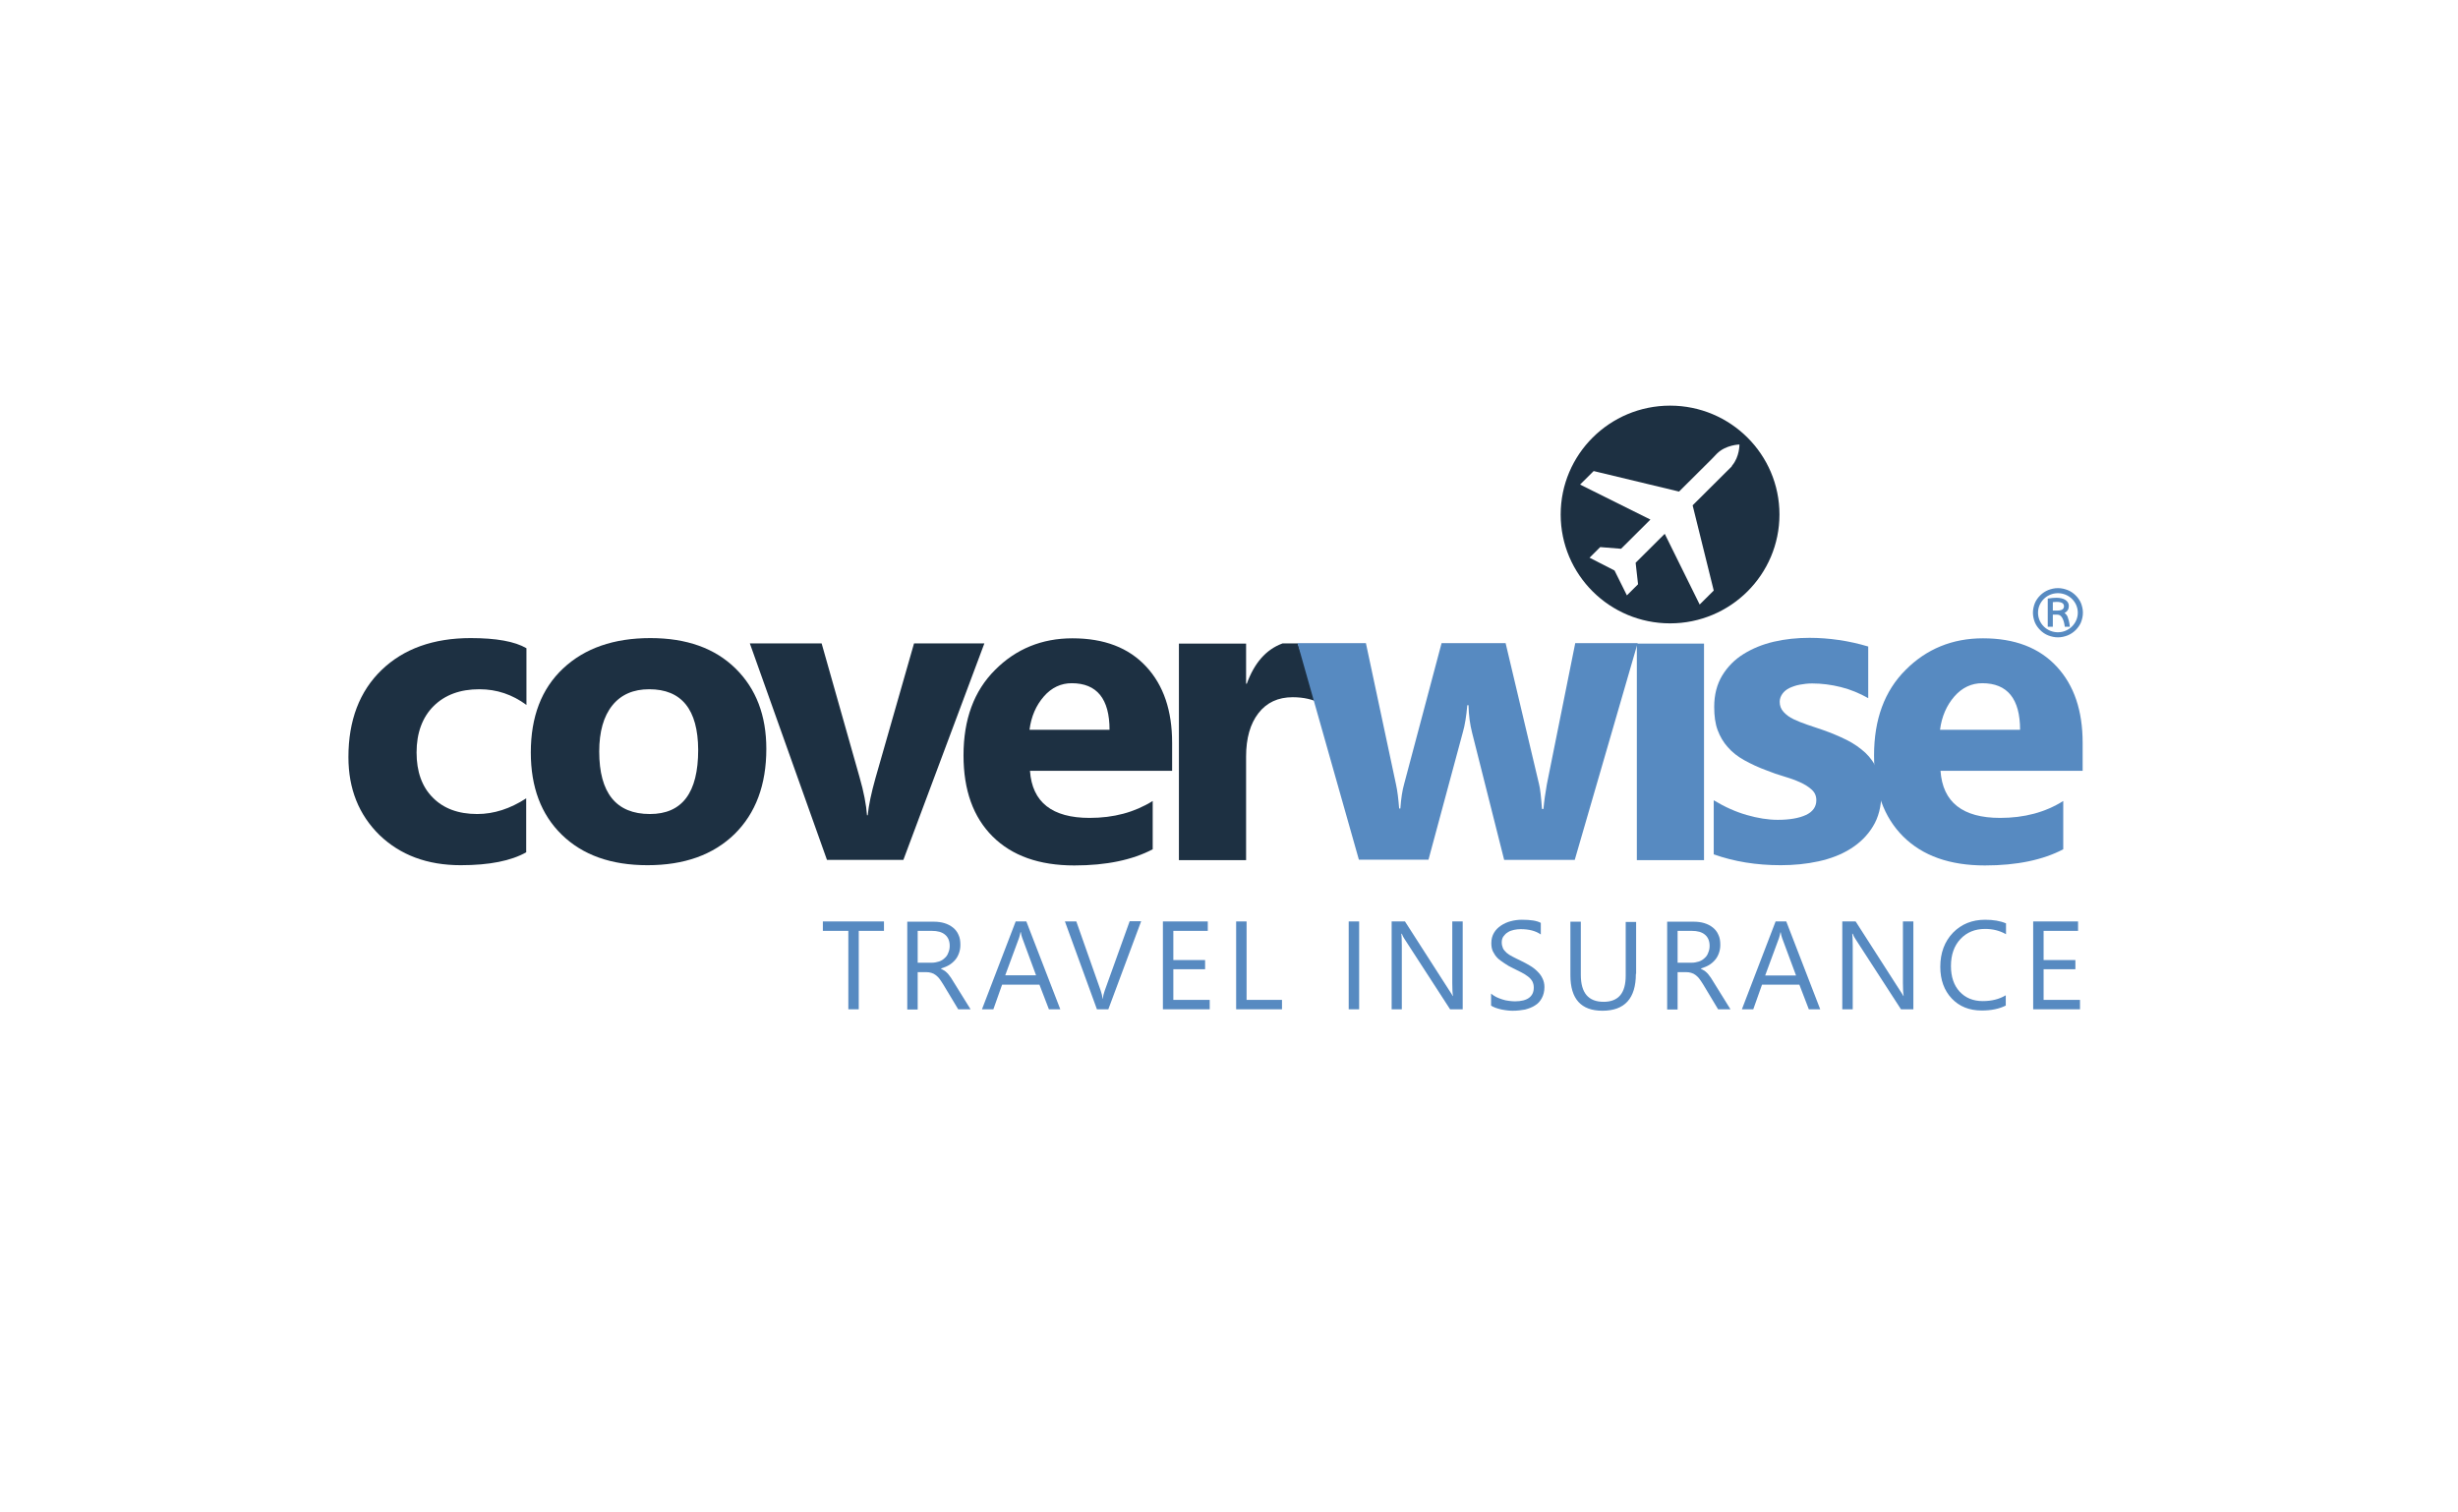 <svg width="130" height="80" viewBox="0 0 130 80" fill="none" xmlns="http://www.w3.org/2000/svg">
<rect width="130" height="80" fill="white"/>
<path d="M88.366 32.219C87.763 32.219 87.276 32.04 86.891 31.682C86.506 31.325 86.314 30.891 86.314 30.38C86.314 29.857 86.506 29.423 86.891 29.078C87.276 28.746 87.763 28.58 88.366 28.58C88.969 28.58 89.469 28.746 89.841 29.078C90.226 29.41 90.406 29.844 90.406 30.38C90.406 30.916 90.213 31.363 89.841 31.695C89.469 32.053 88.982 32.219 88.366 32.219ZM90.123 45.496H86.57V34.044H90.123V45.496Z" fill="#578AC1"/>
<path d="M27.843 45.075C27.035 45.534 25.88 45.764 24.367 45.764C22.596 45.764 21.172 45.228 20.069 44.168C18.979 43.096 18.427 41.73 18.427 40.044C18.427 38.104 19.017 36.559 20.185 35.436C21.352 34.312 22.93 33.751 24.893 33.751C26.252 33.751 27.227 33.929 27.843 34.287V37.287C27.099 36.738 26.278 36.457 25.354 36.457C24.341 36.457 23.533 36.751 22.93 37.351C22.34 37.938 22.032 38.768 22.032 39.802C22.032 40.81 22.314 41.615 22.891 42.189C23.456 42.764 24.238 43.057 25.239 43.057C26.124 43.057 26.984 42.776 27.83 42.228V45.075H27.843Z" fill="#1D3042"/>
<path d="M34.245 45.764C32.32 45.764 30.819 45.228 29.716 44.155C28.613 43.083 28.074 41.627 28.074 39.802C28.074 37.912 28.639 36.431 29.78 35.359C30.922 34.287 32.461 33.751 34.398 33.751C36.31 33.751 37.811 34.287 38.901 35.359C39.992 36.431 40.53 37.849 40.53 39.61C40.53 41.513 39.966 43.019 38.85 44.117C37.721 45.215 36.194 45.764 34.245 45.764ZM34.334 36.457C33.501 36.457 32.846 36.738 32.385 37.312C31.923 37.887 31.692 38.704 31.692 39.751C31.692 41.947 32.59 43.057 34.373 43.057C36.079 43.057 36.926 41.934 36.926 39.661C36.913 37.529 36.053 36.457 34.334 36.457Z" fill="#1D3042"/>
<path d="M52.062 34.032L47.778 45.483H43.737L39.658 34.032H43.455L45.456 41.092C45.687 41.896 45.815 42.572 45.854 43.121H45.892C45.944 42.585 46.085 41.934 46.303 41.155L48.342 34.032H52.062V34.032Z" fill="#1D3042"/>
<path d="M61.979 40.772H54.474C54.59 42.432 55.642 43.262 57.63 43.262C58.9 43.262 60.003 42.968 60.965 42.368V44.922C59.901 45.483 58.515 45.777 56.822 45.777C54.962 45.777 53.525 45.266 52.499 44.245C51.473 43.224 50.959 41.794 50.959 39.955C50.959 38.053 51.511 36.547 52.627 35.436C53.73 34.325 55.103 33.763 56.719 33.763C58.4 33.763 59.695 34.261 60.619 35.257C61.543 36.253 61.992 37.593 61.992 39.291V40.772H61.979ZM58.682 38.602C58.682 36.968 58.015 36.138 56.681 36.138C56.116 36.138 55.616 36.368 55.206 36.84C54.795 37.313 54.538 37.9 54.449 38.602H58.682Z" fill="#1D3042"/>
<path d="M90.637 45.19V42.33C91.227 42.687 91.804 42.943 92.381 43.108C92.959 43.275 93.51 43.364 94.023 43.364C94.652 43.364 95.152 43.275 95.511 43.108C95.871 42.943 96.063 42.675 96.063 42.33C96.063 42.1 95.986 41.921 95.819 41.768C95.653 41.615 95.447 41.487 95.191 41.372C94.934 41.257 94.652 41.155 94.344 41.066C94.036 40.977 93.741 40.874 93.459 40.76C92.997 40.593 92.599 40.402 92.253 40.211C91.907 40.019 91.612 39.789 91.381 39.521C91.15 39.266 90.97 38.959 90.842 38.615C90.714 38.27 90.662 37.861 90.662 37.389C90.662 36.751 90.803 36.202 91.086 35.729C91.368 35.27 91.74 34.887 92.215 34.593C92.689 34.3 93.215 34.083 93.818 33.942C94.421 33.802 95.05 33.738 95.704 33.738C96.217 33.738 96.73 33.776 97.256 33.853C97.782 33.929 98.295 34.044 98.808 34.197V36.929C98.359 36.674 97.872 36.47 97.359 36.342C96.846 36.215 96.345 36.151 95.845 36.151C95.614 36.151 95.396 36.176 95.191 36.215C94.986 36.253 94.806 36.317 94.639 36.393C94.485 36.47 94.357 36.572 94.267 36.7C94.177 36.827 94.126 36.968 94.126 37.121C94.126 37.325 94.19 37.504 94.331 37.657C94.472 37.81 94.639 37.938 94.857 38.04C95.075 38.142 95.319 38.244 95.588 38.334C95.858 38.423 96.114 38.513 96.384 38.602C96.858 38.768 97.282 38.947 97.666 39.138C98.051 39.33 98.372 39.559 98.654 39.815C98.924 40.07 99.142 40.377 99.283 40.734C99.424 41.079 99.501 41.5 99.501 41.985C99.501 42.662 99.347 43.249 99.052 43.721C98.757 44.206 98.359 44.59 97.872 44.896C97.384 45.202 96.82 45.419 96.178 45.56C95.537 45.7 94.87 45.764 94.177 45.764C92.882 45.764 91.714 45.572 90.637 45.19Z" fill="#578AC1"/>
<path d="M110.136 40.772H102.631C102.747 42.432 103.798 43.262 105.787 43.262C107.057 43.262 108.173 42.968 109.122 42.368V44.922C108.057 45.483 106.672 45.777 104.979 45.777C103.119 45.777 101.682 45.266 100.656 44.245C99.629 43.224 99.116 41.794 99.116 39.955C99.116 38.053 99.668 36.547 100.784 35.436C101.887 34.325 103.26 33.763 104.876 33.763C106.557 33.763 107.852 34.261 108.776 35.257C109.699 36.253 110.148 37.593 110.148 39.291V40.772H110.136ZM106.839 38.602C106.839 36.968 106.172 36.138 104.838 36.138C104.273 36.138 103.773 36.368 103.362 36.84C102.952 37.313 102.695 37.9 102.605 38.602H106.839Z" fill="#578AC1"/>
<path d="M69.868 37.223C69.445 36.993 68.944 36.879 68.367 36.879C67.597 36.879 66.994 37.159 66.558 37.721C66.122 38.283 65.904 39.049 65.904 40.019V45.496H62.351V34.044H65.904V36.163H65.942C66.34 35.066 66.956 34.363 67.802 34.044C67.802 34.044 68.187 34.044 68.611 34.044C68.611 34.044 69.637 37.07 69.855 37.159V37.223H69.868ZM67.815 34.032C67.815 34.032 68.624 34.032 68.636 34.032C68.636 34.032 69.663 37.057 69.868 37.147L67.815 34.032ZM67.815 34.032C67.815 34.032 68.187 34.032 68.624 34.032C68.636 34.032 69.663 37.057 69.868 37.147" fill="#1D3042"/>
<path d="M86.609 34.032L83.286 45.483H79.553L77.86 38.768C77.744 38.321 77.68 37.836 77.667 37.3H77.603C77.552 37.887 77.475 38.359 77.372 38.717L75.551 45.471H71.869L68.624 34.019H72.241L73.832 41.487C73.909 41.832 73.96 42.266 73.999 42.764H74.063C74.101 42.24 74.165 41.806 74.268 41.449L76.243 34.019H79.63L81.4 41.487C81.452 41.679 81.503 42.113 81.554 42.789H81.631C81.67 42.355 81.734 41.921 81.811 41.487L83.312 34.019H86.609V34.032Z" fill="#578AC1"/>
<path d="M88.328 32.972C91.523 32.972 94.113 30.394 94.113 27.214C94.113 24.034 91.523 21.456 88.328 21.456C85.132 21.456 82.542 24.034 82.542 27.214C82.542 30.394 85.132 32.972 88.328 32.972Z" fill="#1D3042"/>
<path d="M91.612 24.622C92.009 24.15 91.996 23.512 91.996 23.512C91.996 23.512 91.278 23.524 90.803 23.997L90.534 24.278L88.802 26.001L84.287 24.916L83.568 25.631L87.288 27.482L85.736 29.027L84.633 28.938L84.069 29.499L85.39 30.176L86.044 31.491L86.634 30.904L86.506 29.767L88.045 28.235L89.893 31.976L90.637 31.236L89.521 26.729L91.265 24.993L91.394 24.865L91.586 24.674C91.586 24.661 91.599 24.648 91.612 24.622Z" fill="white"/>
<path d="M46.765 49.237H45.418V53.386H44.867V49.237H43.52V48.739H46.752V49.237H46.765Z" fill="#578AC1"/>
<path d="M51.332 53.386H50.678L49.895 52.084C49.818 51.969 49.754 51.854 49.69 51.777C49.626 51.688 49.549 51.624 49.485 51.573C49.421 51.522 49.344 51.483 49.254 51.458C49.164 51.432 49.087 51.42 48.984 51.42H48.535V53.398H47.984V48.752H49.382C49.587 48.752 49.78 48.777 49.947 48.828C50.113 48.879 50.267 48.956 50.396 49.058C50.524 49.16 50.627 49.288 50.691 49.441C50.768 49.594 50.793 49.773 50.793 49.977C50.793 50.143 50.768 50.283 50.716 50.424C50.665 50.564 50.601 50.679 50.511 50.781C50.421 50.883 50.319 50.973 50.19 51.05C50.062 51.126 49.921 51.177 49.767 51.228V51.241C49.844 51.279 49.908 51.318 49.972 51.356C50.024 51.394 50.088 51.458 50.139 51.509C50.19 51.573 50.242 51.637 50.293 51.713C50.344 51.79 50.396 51.879 50.46 51.981L51.332 53.386ZM48.535 49.237V50.922H49.279C49.421 50.922 49.536 50.896 49.664 50.858C49.78 50.82 49.883 50.756 49.959 50.679C50.049 50.603 50.113 50.513 50.152 50.398C50.203 50.283 50.229 50.169 50.229 50.028C50.229 49.786 50.152 49.581 49.985 49.441C49.818 49.3 49.587 49.237 49.279 49.237H48.535Z" fill="#578AC1"/>
<path d="M56.078 53.386H55.475L54.975 52.084H52.999L52.538 53.386H51.935L53.718 48.739H54.282L56.078 53.386ZM54.795 51.586L54.064 49.607C54.038 49.543 54.013 49.441 53.987 49.3H53.974C53.949 49.428 53.923 49.53 53.897 49.607L53.166 51.586H54.795Z" fill="#578AC1"/>
<path d="M60.35 48.739L58.618 53.386H58.015L56.322 48.739H56.925L58.22 52.416C58.259 52.531 58.297 52.671 58.31 52.824H58.323C58.336 52.697 58.374 52.556 58.426 52.403L59.747 48.726H60.35V48.739Z" fill="#578AC1"/>
<path d="M63.98 53.386H61.504V48.739H63.878V49.237H62.056V50.781H63.736V51.267H62.056V52.888H63.98V53.386Z" fill="#578AC1"/>
<path d="M67.803 53.386H65.378V48.739H65.93V52.888H67.803V53.386V53.386Z" fill="#578AC1"/>
<path d="M71.883 53.386H71.331V48.739H71.883V53.386Z" fill="#578AC1"/>
<path d="M77.36 53.386H76.693L74.294 49.684C74.23 49.594 74.179 49.492 74.14 49.39H74.115C74.127 49.492 74.14 49.696 74.14 50.028V53.386H73.602V48.739H74.307L76.642 52.377C76.745 52.531 76.809 52.633 76.834 52.684H76.847C76.821 52.556 76.809 52.326 76.809 52.007V48.739H77.36V53.386V53.386Z" fill="#578AC1"/>
<path d="M78.861 53.194V52.556C78.938 52.62 79.028 52.684 79.13 52.735C79.233 52.786 79.335 52.824 79.451 52.862C79.566 52.901 79.682 52.926 79.797 52.939C79.913 52.952 80.015 52.965 80.118 52.965C80.451 52.965 80.708 52.901 80.875 52.773C81.042 52.645 81.119 52.467 81.119 52.237C81.119 52.109 81.093 52.007 81.042 51.905C80.99 51.816 80.913 51.726 80.811 51.65C80.708 51.573 80.593 51.496 80.464 51.433C80.336 51.369 80.182 51.292 80.028 51.215C79.861 51.139 79.707 51.05 79.579 50.96C79.451 50.871 79.31 50.781 79.207 50.679C79.105 50.577 79.028 50.462 78.963 50.335C78.899 50.207 78.874 50.054 78.874 49.888C78.874 49.671 78.925 49.492 79.015 49.339C79.105 49.186 79.233 49.058 79.387 48.956C79.541 48.854 79.707 48.777 79.9 48.726C80.092 48.675 80.298 48.649 80.49 48.649C80.952 48.649 81.285 48.7 81.491 48.815V49.428C81.221 49.237 80.862 49.147 80.426 49.147C80.31 49.147 80.182 49.16 80.067 49.186C79.951 49.211 79.836 49.249 79.746 49.313C79.656 49.364 79.579 49.441 79.515 49.53C79.451 49.62 79.425 49.722 79.425 49.849C79.425 49.964 79.451 50.066 79.489 50.156C79.528 50.245 79.605 50.322 79.682 50.398C79.772 50.475 79.874 50.539 80.002 50.603C80.131 50.667 80.272 50.743 80.439 50.82C80.606 50.896 80.759 50.986 80.913 51.075C81.067 51.164 81.196 51.267 81.311 51.382C81.427 51.496 81.516 51.611 81.58 51.752C81.644 51.879 81.683 52.033 81.683 52.211C81.683 52.441 81.632 52.633 81.542 52.799C81.452 52.965 81.337 53.092 81.183 53.182C81.029 53.284 80.849 53.348 80.657 53.399C80.451 53.437 80.246 53.462 80.028 53.462C79.951 53.462 79.861 53.462 79.759 53.45C79.656 53.437 79.541 53.424 79.425 53.399C79.31 53.373 79.207 53.347 79.105 53.309C79.002 53.271 78.925 53.233 78.861 53.194Z" fill="#578AC1"/>
<path d="M86.519 51.509C86.519 52.811 85.929 53.462 84.749 53.462C83.62 53.462 83.056 52.837 83.056 51.586V48.752H83.607V51.56C83.607 52.518 84.005 52.99 84.813 52.99C85.596 52.99 85.981 52.53 85.981 51.611V48.764H86.532V51.509H86.519Z" fill="#578AC1"/>
<path d="M91.522 53.386H90.868L90.086 52.084C90.009 51.969 89.945 51.854 89.88 51.777C89.816 51.688 89.739 51.624 89.675 51.573C89.611 51.522 89.534 51.483 89.444 51.458C89.355 51.432 89.278 51.42 89.175 51.42H88.726V53.398H88.174V48.752H89.573C89.778 48.752 89.97 48.777 90.137 48.828C90.304 48.879 90.458 48.956 90.586 49.058C90.714 49.16 90.817 49.288 90.881 49.441C90.958 49.594 90.984 49.773 90.984 49.977C90.984 50.143 90.958 50.283 90.907 50.424C90.855 50.564 90.791 50.679 90.701 50.781C90.612 50.883 90.509 50.973 90.381 51.05C90.252 51.126 90.111 51.177 89.957 51.228V51.241C90.034 51.279 90.099 51.318 90.163 51.356C90.214 51.394 90.278 51.458 90.329 51.509C90.381 51.573 90.432 51.637 90.483 51.713C90.535 51.79 90.586 51.879 90.65 51.981L91.522 53.386ZM88.726 49.237V50.922H89.47C89.611 50.922 89.727 50.896 89.855 50.858C89.97 50.82 90.073 50.756 90.15 50.679C90.24 50.603 90.304 50.513 90.342 50.398C90.394 50.283 90.419 50.169 90.419 50.028C90.419 49.786 90.342 49.581 90.175 49.441C90.009 49.3 89.778 49.237 89.47 49.237H88.726Z" fill="#578AC1"/>
<path d="M96.269 53.386H95.666L95.166 52.084H93.19L92.728 53.386H92.126L93.909 48.739H94.473L96.269 53.386ZM94.986 51.586L94.255 49.62C94.229 49.556 94.204 49.454 94.178 49.313H94.165C94.139 49.441 94.114 49.543 94.088 49.62L93.357 51.599H94.986V51.586Z" fill="#578AC1"/>
<path d="M101.208 53.386H100.54L98.142 49.684C98.077 49.594 98.026 49.492 97.988 49.39H97.962C97.975 49.492 97.988 49.696 97.988 50.028V53.386H97.436V48.739H98.142L100.476 52.377C100.579 52.531 100.643 52.633 100.669 52.684H100.682C100.656 52.556 100.643 52.326 100.643 52.007V48.739H101.195V53.386H101.208Z" fill="#578AC1"/>
<path d="M106.095 53.182C105.749 53.36 105.325 53.45 104.812 53.45C104.145 53.45 103.619 53.233 103.222 52.811C102.824 52.39 102.619 51.828 102.619 51.139C102.619 50.398 102.85 49.798 103.286 49.339C103.735 48.879 104.299 48.649 104.992 48.649C105.428 48.649 105.8 48.713 106.095 48.841V49.415C105.762 49.224 105.39 49.135 104.992 49.135C104.453 49.135 104.017 49.313 103.683 49.671C103.35 50.028 103.183 50.501 103.183 51.101C103.183 51.662 103.337 52.122 103.645 52.454C103.953 52.786 104.363 52.952 104.864 52.952C105.338 52.952 105.736 52.85 106.082 52.645V53.182H106.095Z" fill="#578AC1"/>
<path d="M110.008 53.386H107.532V48.739H109.905V49.237H108.083V50.781H109.764V51.267H108.083V52.888H110.008V53.386Z" fill="#578AC1"/>
<path d="M110.059 31.899C109.995 31.746 109.892 31.606 109.777 31.491C109.661 31.376 109.52 31.274 109.353 31.21C109.187 31.146 109.02 31.108 108.84 31.108C108.661 31.108 108.494 31.146 108.327 31.21C108.173 31.274 108.032 31.363 107.904 31.491C107.788 31.606 107.686 31.746 107.622 31.899C107.558 32.065 107.519 32.231 107.519 32.41C107.519 32.589 107.558 32.755 107.622 32.921C107.686 33.074 107.788 33.214 107.904 33.329C108.019 33.444 108.16 33.546 108.327 33.61C108.494 33.674 108.661 33.712 108.84 33.712C109.02 33.712 109.187 33.674 109.353 33.61C109.507 33.546 109.649 33.457 109.777 33.329C109.892 33.214 109.995 33.074 110.059 32.921C110.123 32.755 110.162 32.589 110.162 32.41C110.162 32.231 110.123 32.065 110.059 31.899ZM108.84 33.444C108.263 33.444 107.788 32.985 107.788 32.41C107.788 31.836 108.263 31.376 108.84 31.376C109.418 31.376 109.892 31.836 109.892 32.41C109.892 32.972 109.418 33.444 108.84 33.444Z" fill="#578AC1"/>
<path d="M109.354 32.627C109.315 32.538 109.264 32.474 109.187 32.423C109.341 32.346 109.418 32.219 109.418 32.053C109.418 31.912 109.354 31.81 109.238 31.734C109.123 31.657 108.956 31.619 108.764 31.619C108.635 31.619 108.481 31.631 108.327 31.657H108.302V33.151H108.571V32.512H108.815C108.918 32.512 108.994 32.563 109.059 32.666C109.123 32.768 109.174 32.921 109.2 33.125V33.151H109.469V33.125C109.443 32.895 109.392 32.729 109.354 32.627ZM108.802 32.295H108.571V31.849C108.622 31.849 108.687 31.836 108.764 31.836C109.033 31.836 109.161 31.912 109.161 32.066C109.161 32.219 109.046 32.295 108.802 32.295Z" fill="#578AC1"/>
</svg>
